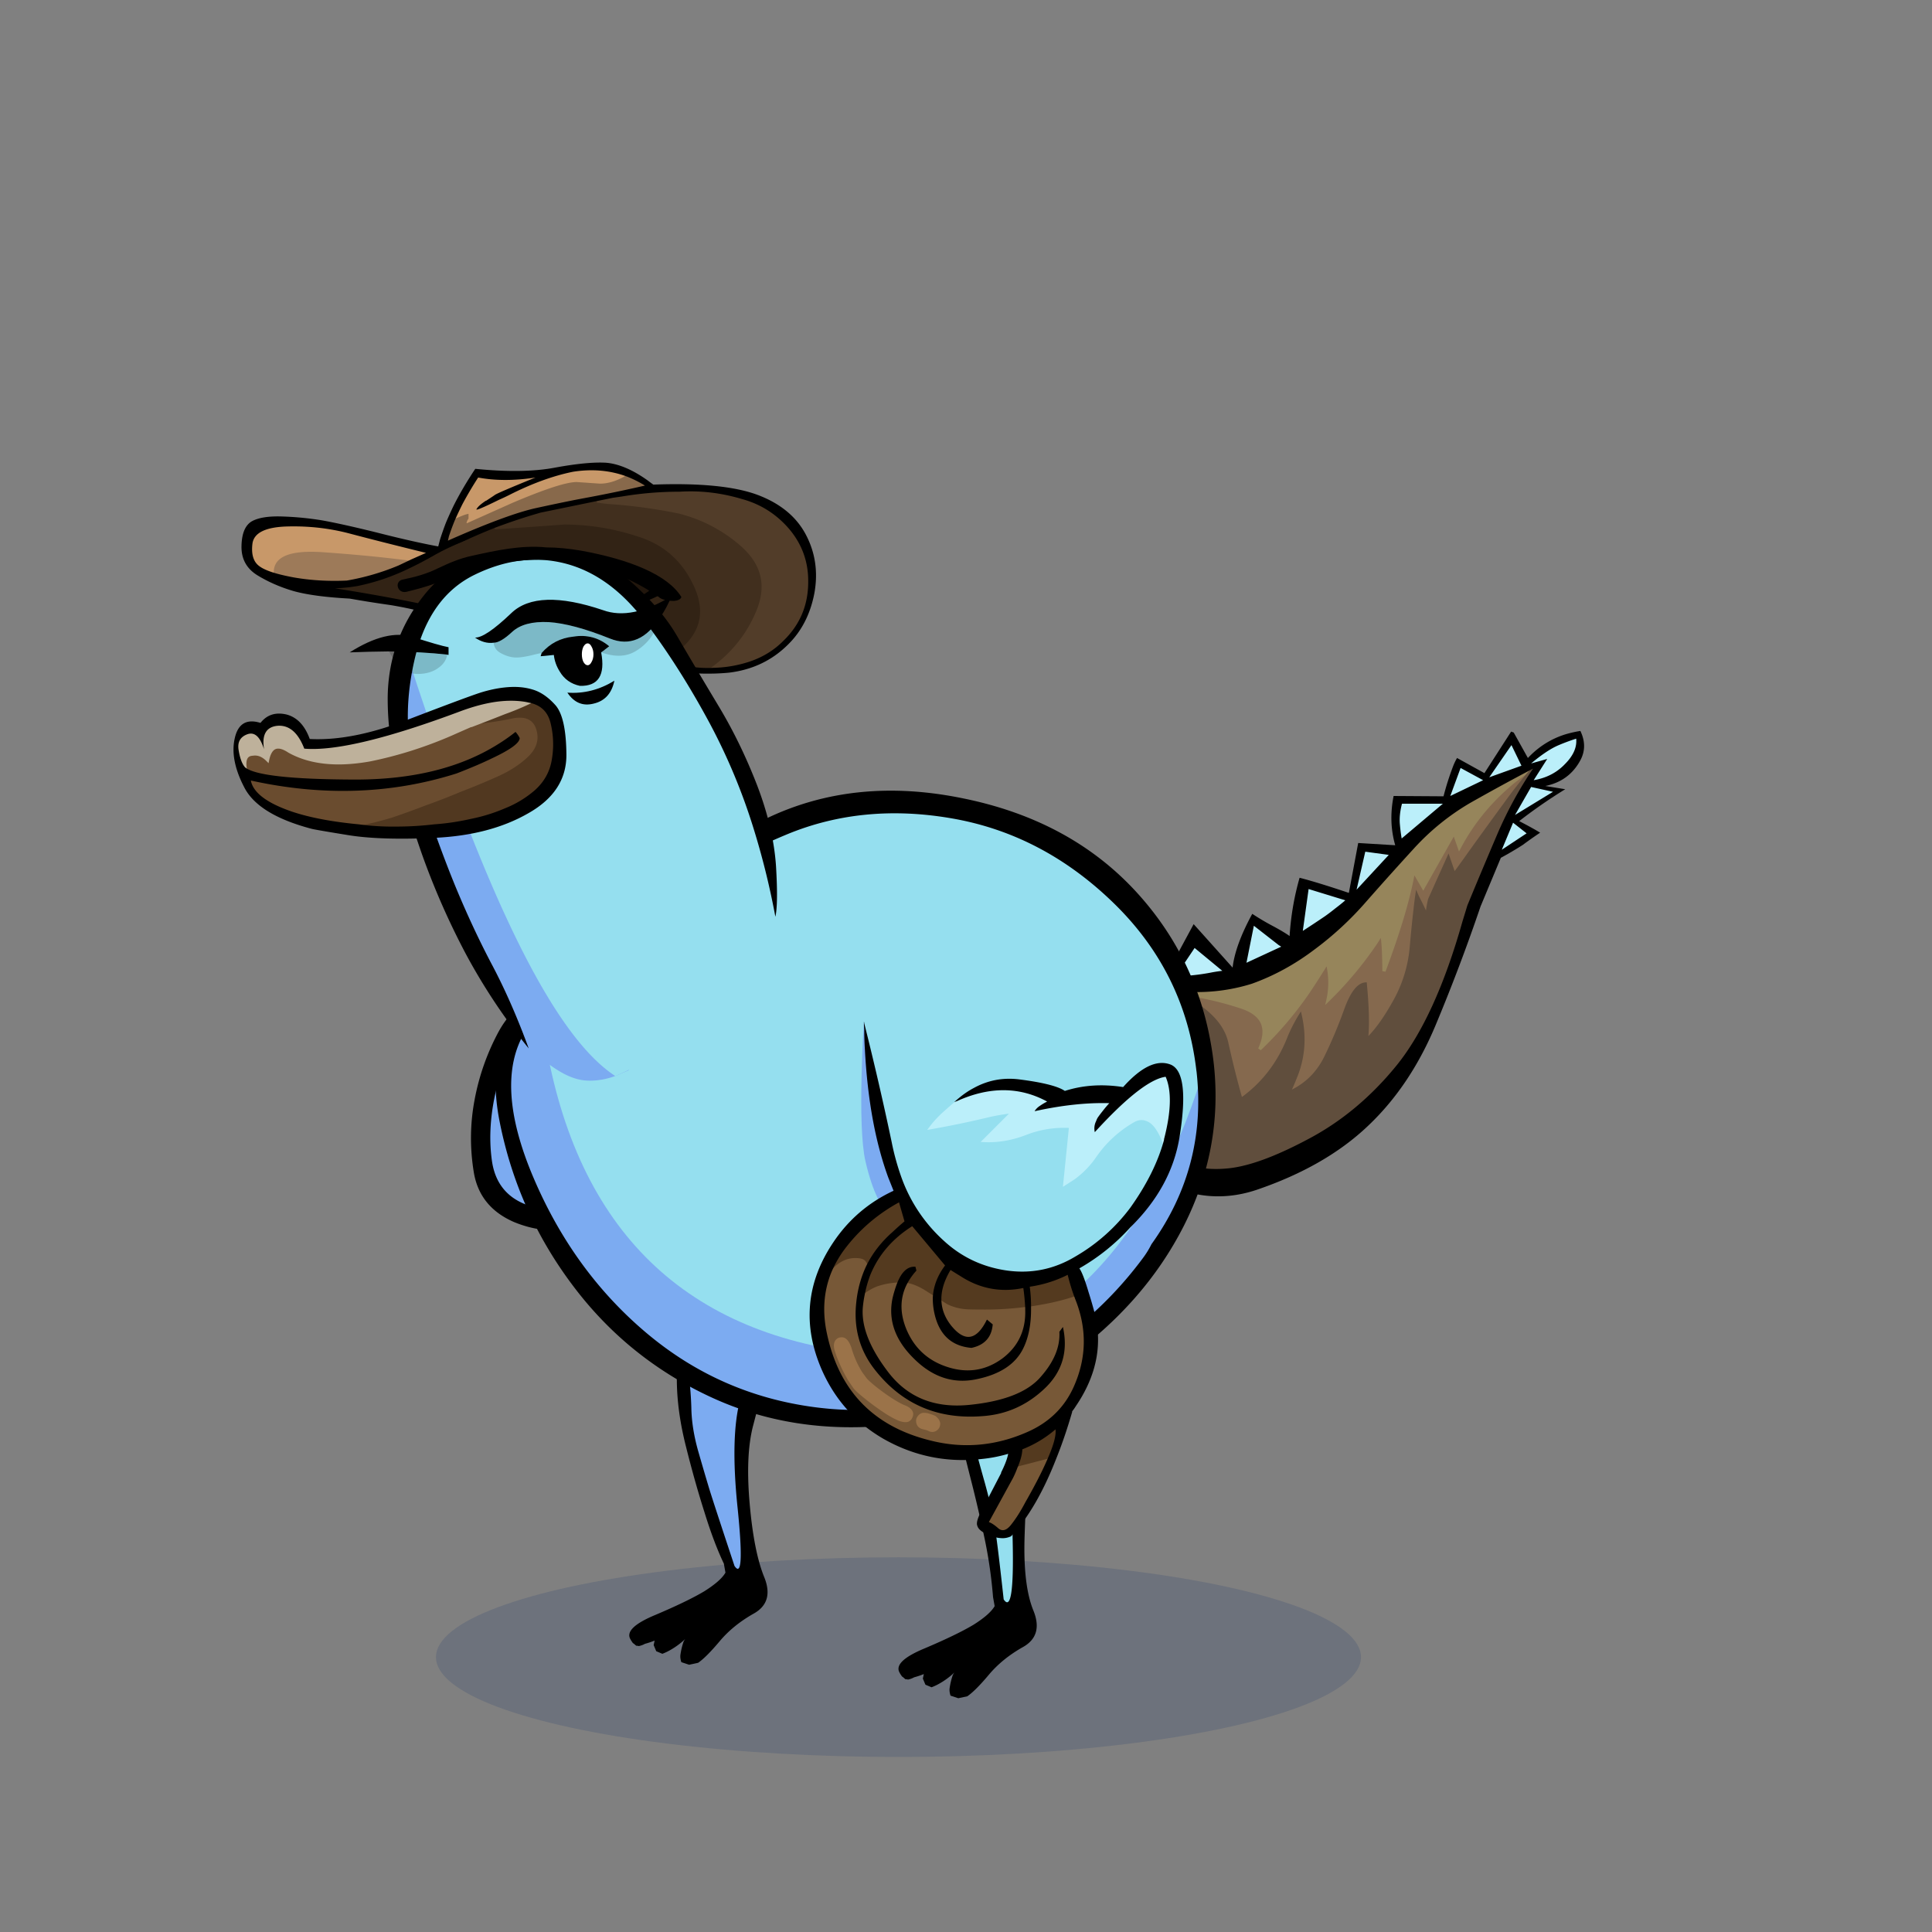 <?xml version="1.0" encoding="utf-8"?>
<svg xmlns="http://www.w3.org/2000/svg" x="0" y="0" version="1.1" viewBox="0 0 300 300" xml:space="preserve">
<rect x="0" y="0" width="300" height="300" fill="#808080" stroke="none"/>
<style type="text/css">
.color__skin{fill:#95DFEF;}
.color__skinDark{fill:#7cabf1;}
.color__skinLight{fill:#bbeffa;}
.color__beak{fill:#efee95;}
</style>
<ellipse cx="139.516" cy="257.319" rx="71.817" ry="15.5" opacity="0.15" fill="#002268"/>
<g id="Birb_Group">
<g id="Left_Wing">
<path d="m82.6 154.95-3.433 4.217-3.556 12.293-.333 11.207 3.661 5.056 8.839 1.778 7.722-2 3.45-2.6c6.768-21.177 1.318-31.16-16.35-29.951z" class="color__skinDark"/>
<path d="M82.4 154.85c-2.067 1.3-3.717 3.067-4.95 5.3a36.224 36.224 0 0 0-3.75 10.6c-.7 3.667-.75 7.383-.15 11.15.567 3.667 2.65 6.283 6.25 7.85 3.533 1.467 7.133 1.7 10.8.7 3.469-.898 6.252-2.748 8.35-5.55a17.42 17.42 0 0 1-1.65.9c-3.91 2.078-8.21 2.728-12.9 1.95-4.697-.737-7.364-3.204-8-7.4-.467-3.196-.317-6.613.45-10.25.801-3.645 2.367-7.962 4.7-12.95.418-.852.768-1.585 1.05-2.2l-.2-.1z"/>
</g>
<g id="Leg2">
<path d="M114.554 244.102c-.421 0-.714-.36-.922-.675-2.035-6.085-3.413-10.282-3.91-11.877a409.602 409.602 0 0 1-1.752-5.959c-.71-2.466-1.086-4.831-1.12-7.032-.065-2.129-.249-4.107-.543-5.876a47.647 47.647 0 0 0-1.334-5.383.498.498 0 0 1 .105-.48c4.169-4.68 9.383-7.227 15.494-7.567h.001c.248 0 .444.147.507.358a.5.5 0 0 1-.233.576 1.752 1.752 0 0 0-.782.901c-.688 1.802-1.354 4.001-1.979 6.532a863.927 863.927 0 0 1-2.603 9.613c-1.079 3.788-1.225 9.512-.436 17.015.773 7.623.474 9.125.034 9.612a.706.706 0 0 1-.527.242z" class="color__skinDark"/>
<path d="M106.8 212.6a47.974 47.974 0 0 0-1.35-5.45H105l-.15.1c0 .1.033.517.1 1.25s.117 2.717.15 5.95c.033 3.233.517 6.667 1.45 10.3.9 3.6 1.85 6.967 2.85 10.1.967 3.133 1.967 5.783 3 7.95l.25 1.4c-.5.867-1.6 1.833-3.3 2.9-1.733 1.033-4.25 2.25-7.55 3.65-3.3 1.367-4.6 2.633-3.9 3.8.067.133.15.267.25.4a.66.66 0 0 0 .3.3c.1.1.217.2.35.3.133 0 .267.017.4.05.333-.067.65-.183.95-.35.5-.133 1-.3 1.5-.5l-.15.7.4.95.95.4c.267-.1.533-.217.8-.35a11.692 11.692 0 0 0 2.75-1.95c-.1.133-.183.267-.25.4-.233.667-.4 1.367-.5 2.1-.033.333.017.7.15 1.1l1.2.4 1.4-.3c.833-.567 1.95-1.683 3.35-3.35 1.4-1.667 3.167-3.1 5.3-4.3s2.667-3.1 1.6-5.7c-1.067-2.633-1.817-6.45-2.25-11.45s-.25-9.017.55-12.05c.8-3.067 1.583-6.017 2.35-8.85.733-2.867 1.7-5.917 2.9-9.15.6-1.633.217-2.917-1.15-3.85-.167.067-.317.15-.45.25-.467.267-.8.65-1 1.15-.7 1.833-1.367 4.033-2 6.6a872.81 872.81 0 0 1-2.6 9.6c-1.1 3.867-1.25 9.6-.45 17.2.767 7.567.6 10.517-.5 8.85-2.1-6.333-3.383-10.25-3.85-11.75-.467-1.533-1.05-3.517-1.75-5.95s-1.067-4.733-1.1-6.9c-.067-2.166-.25-4.15-.55-5.95z"/>
</g>
<g id="Body_Group">
<g id="Tail">
<g id="Tail_Inner">
<path d="M192.46 170.818a155.181 155.181 0 0 1-2.204-8.764c-.635-2.997-3.38-5.613-8.159-7.777l.133-.476c3.665.434 7.215 1.211 10.549 2.311 1.78.57 2.942 1.447 3.452 2.604.396.899.401 1.974.017 3.204a56.038 56.038 0 0 0 6.747-8.111c.996-1.495 1.97-3.023 2.892-4.54l.312-.511.145.581c.439 1.755.524 3.507.255 5.216a56.718 56.718 0 0 0 6.696-8.096c.37-.537.701-1.083.985-1.625l.25-.475.203.497c.218.533.351 2.043.4 4.599 2.119-5.791 3.505-10.595 4.121-14.295l.115-.688 1.63 2.824 4.856-8.601.795 2.287a33.208 33.208 0 0 1 7.186-8.919c1.171-1.071 2.549-2.058 4.092-2.93l.313.381a77.82 77.82 0 0 0-4.236 5.383 901.037 901.037 0 0 0-5.55 7.65c-.8 1.133-1.617 2.268-2.452 3.402l-.282.383-.849-2.454-2.643 5.875c-.225.949-.357 1.856-.378 2.654l-.48.09c-.34-.809-.75-1.684-1.223-2.605a202.022 202.022 0 0 0-.747 7.23 21.123 21.123 0 0 1-2.682 8.601c-1.499 2.687-2.979 4.71-4.398 6.012l-.518.475.102-.695c.262-1.797.22-4.628-.127-8.417-.881.262-1.734 1.501-2.542 3.69a71.722 71.722 0 0 1-3.16 7.522c-1.288 2.61-3.265 4.501-5.876 5.62l-.611.263.287-.601c.361-.753.695-1.521.993-2.282 1.196-2.822 1.504-5.822.918-8.932a23.461 23.461 0 0 0-1.454 2.966c-1.576 3.992-4.096 7.227-7.487 9.61l-.288.203-.098-.339z" fill="#85694E"/>
<path d="M195.372 162.796c.715-1.556.85-2.86.401-3.878-.45-1.021-1.51-1.805-3.149-2.33-3.305-1.09-6.821-1.86-10.453-2.29l.017-.498c.637-.033 1.291-.05 1.963-.05.583.032 1.147.049 1.71.049 2.889 0 5.736-.434 8.466-1.287 3.383-1.216 6.624-2.987 9.622-5.261a50.32 50.32 0 0 0 8.014-7.415 559.123 559.123 0 0 1 7.453-8.305 37.687 37.687 0 0 1 8.708-7.046 350.942 350.942 0 0 1 9.811-5.356l.239.439c-1.51.854-2.856 1.818-4.004 2.867-3.033 2.67-5.504 5.792-7.349 9.282l-.269.508-.807-2.32-4.743 8.399-1.375-2.384c-.723 3.907-2.231 8.938-4.492 14.967l-.484-.086c-.024-2.911-.129-4.409-.244-5.165-.215.37-.449.74-.7 1.104a57.264 57.264 0 0 1-7.331 8.737l-.603.588.184-.821c.38-1.693.392-3.436.036-5.189a131.31 131.31 0 0 1-2.584 4.033 56.361 56.361 0 0 1-7.636 8.992l-.401-.284z" fill="#96855B"/>
<path d="M188.827 181.77c-2.597 0-4.952-.59-7-1.752-2.465-1.407-3.869-4.621-4.177-9.552-.401-5.96 1.059-11.529 4.341-16.553l.117-.18.195.089c4.932 2.233 7.771 4.967 8.44 8.126.656 2.948 1.362 5.77 2.1 8.392 3.165-2.306 5.527-5.394 7.023-9.182a24.144 24.144 0 0 1 1.82-3.59l.322-.521.135.598c.774 3.436.501 6.751-.814 9.853a34.461 34.461 0 0 1-.715 1.688c2.196-1.094 3.88-2.806 5.01-5.096a71.377 71.377 0 0 0 3.14-7.473c.97-2.629 2.02-3.958 3.213-4.066l.248-.022.023.248c.329 3.501.407 6.221.232 8.103 1.228-1.264 2.503-3.077 3.8-5.401a20.621 20.621 0 0 0 2.62-8.399c.248-2.847.518-5.424.801-7.659l.187-1.269.463 1.05.07.134c.371.71.707 1.396 1.004 2.047.068-.561.179-1.16.331-1.791l3.174-7.068.949 2.744a217.349 217.349 0 0 0 2.166-3.012 920.532 920.532 0 0 1 5.553-7.654 78.89 78.89 0 0 1 4.262-5.416l.396.303a61.561 61.561 0 0 0-5.576 10.258 967.401 967.401 0 0 0-4.6 10.947c-.236.789-.486 1.606-.743 2.429-2.811 9.963-6.275 17.529-10.294 22.483-4.022 4.947-8.708 8.838-13.928 11.564-5.193 2.757-9.465 4.28-12.696 4.527a17.6 17.6 0 0 1-1.592.073z" fill="#604E3D"/>
<path d="m185.446 146.832 4.965 4.098-.582.068c-.561.066-1.105.149-1.633.248a33.144 33.144 0 0 1-5.641.604l-.481.011 3.372-5.029zm9.088-3.528 4.169 3.249.771.48-6.267 2.901 1.327-6.63zm8.459-5.579 6.412 1.969-.341.295c-.503.436-1.029.86-1.565 1.261-.525.428-1.085.852-1.654 1.254a198.26 198.26 0 0 1-3.409 2.256l-.458.296 1.015-7.331zm8.815-5.754 4.353.596-5.962 6.439 1.609-7.035zm23.038-4.621 2.631 2.067-4.823 3.195 2.192-5.262zm-17.442 2.894a26.417 26.417 0 0 1-.304-2.524c-.04-.937.081-1.938.358-2.983l.049-.186h7.226l-7.254 6.122-.075-.429zm17.629-3.819 2.592-4.509 4.187.923-6.432 3.923-.347-.337zm-8.368-7.532 4.022 2.183 4.051-5.871 1.857 3.836-5.806 2.09.059.032-6.096 2.929 1.913-5.199zm13.023-.626-1.871.523-.229-.432c1.68-1.41 3.147-2.382 4.365-2.889a32.31 32.31 0 0 1 2.72-1.007l.294-.095.031.308c.14 1.408-.474 2.804-1.822 4.151-1.293 1.361-2.972 2.227-4.984 2.57l-.556.094 2.052-3.223z" class="color__skinLight"/>
<path d="m230.5 120.05-4.25-2.35a8.7 8.7 0 0 0-.6 1.25c-.6 1.567-1.1 3.133-1.5 4.7l-7.75-.05c-.533 2.667-.45 5.217.25 7.65l-5.75-.35-1.45 7.75c-3.215-1.083-5.765-1.867-7.65-2.35a42.378 42.378 0 0 0-1.55 9.05c-.502-.367-1.302-.85-2.4-1.45a39.135 39.135 0 0 1-3.4-2c-1.77 3.256-2.787 6.04-3.05 8.35l-6.05-6.75-4.4 8.15c-3.767 3.5-6.067 7.8-6.9 12.9-.8 4.9-.017 9.567 2.35 14 1.667 3.167 4.1 5.283 7.3 6.35 3.767 1.2 7.583 1.15 11.45-.15 7.135-2.434 12.901-5.751 17.3-9.95 4.4-4.165 7.916-9.432 10.55-15.8a287.676 287.676 0 0 0 6.9-18.25l3.15-7.55a51.113 51.113 0 0 0 3.4-2 65.848 65.848 0 0 1 2.7-1.9c-.632-.401-1.715-1.001-3.25-1.8a79.184 79.184 0 0 1 7.15-4.95l-3.1-.5c2.467-.5 4.283-1.833 5.45-4 .767-1.433.767-2.95 0-4.55-.833.133-1.633.317-2.4.55-2.2.7-4.117 1.917-5.75 3.65l-2.2-3.95-.4-.15-4.15 6.45m-3.7-.8 3.5 1.9-5.1 2.45 1.6-4.35m11.35 1.9 2.1-3.3-2.5.7c1.667-1.4 3.1-2.35 4.3-2.85.867-.367 1.767-.7 2.7-1 .133 1.335-.451 2.652-1.75 3.95-1.266 1.332-2.883 2.165-4.85 2.5m-3.45-5.45 1.55 3.2-5 1.8 3.45-5m3.05 6.5 3.4.75-5.9 3.6 2.5-4.35m-20.4 5.5c-.039-.905.078-1.872.35-2.9h6.35l-6.4 5.4a26.094 26.094 0 0 1-.3-2.5m-14.15 10.35 5.7 1.75c-.5.433-1.017.85-1.55 1.25-.533.433-1.083.85-1.65 1.25a195.421 195.421 0 0 1-3.4 2.25l.9-6.5m7.45.1 1.35-5.9 3.65.5-5 5.4m26.4-8.75-3.85 2.55 1.75-4.2 2.1 1.65m-42.35 14.35 3.85 3 .4.25-5.4 2.5 1.15-5.75m-4.9 7c-.567.067-1.117.15-1.65.25a32.844 32.844 0 0 1-5.6.6l2.95-4.4 4.3 3.55m14.3-3.3a50.198 50.198 0 0 0 8.05-7.45 557.178 557.178 0 0 1 7.45-8.3 37.249 37.249 0 0 1 8.65-7c3.233-1.833 6.5-3.617 9.8-5.35a61.634 61.634 0 0 0-5.6 10.3 967.455 967.455 0 0 0-4.6 10.95c-.244.811-.494 1.628-.75 2.45-2.818 9.983-6.235 17.45-10.25 22.4-4.02 4.943-8.636 8.776-13.85 11.5-5.187 2.754-9.387 4.254-12.6 4.5-3.208.276-6.025-.274-8.45-1.65-2.397-1.37-3.747-4.486-4.05-9.35-.4-5.933 1.033-11.4 4.3-16.4.633-.033 1.283-.05 1.95-.05 3.533.2 6.95-.217 10.25-1.25 3.433-1.233 6.667-3 9.7-5.3z"/>
</g>
</g>
<g id="Body">
<path d="M133.105 219.945c-2.236 0-4.519-.152-6.787-.453-9.945-1.319-18.882-5.264-26.563-11.726-7.652-6.438-13.649-14.672-17.826-24.474-4.247-9.966-4.68-17.891-1.288-23.556.939-1.577 2.096-3.201 3.438-4.823l1.508-1.825.256 2.354c3.303 30.361 18.264 47.932 44.467 52.222 3.14.519 6.203.781 9.104.781h.004c21.288-.002 36.572-14.248 45.427-42.345l1.948.19c1.112 10.018-1.288 19.246-7.136 27.429-.417.824-.909 1.61-1.462 2.337-5.898 7.92-13.592 14.212-22.86 18.694-7.181 3.448-14.659 5.195-22.23 5.195.001 0 .001 0 0 0z" class="color__skinDark"/>
<path d="M139.419 210.445c-3.012 0-6.186-.271-9.432-.808-27.198-4.453-42.719-22.614-46.131-53.979l-.046-.422.271-.326c3.374-4.056 8.093-8.318 14.027-12.667 7.625-5.652 15.569-10.217 23.606-13.566 5.396-2.249 11.183-3.389 17.2-3.389 3.061 0 6.245.295 9.463.877 9.491 1.729 18.044 6.278 25.422 13.52 7.366 7.23 11.721 16.06 12.943 26.245.013.108.082.543.082.543l-.071.228c-9.147 29.025-25.074 43.744-47.334 43.744-.001 0 .001 0 0 0z" class="color__skin"/>
<path d="M188.05 162.2c-1.567-9.1-5.467-17.033-11.7-23.8-6.833-7.4-15.8-12.217-26.9-14.45-11.1-2.267-21.183-1.25-30.25 3.05-2.7 2.033-6.117 4.333-10.25 6.9a271.82 271.82 0 0 0-21.85 14.95c-8.4 6.267-11.583 14.65-9.55 25.15 1.867 9.567 5.75 18.217 11.65 25.95 5.633 7.4 12.7 13.067 21.2 17s17.817 5.383 27.95 4.35c10.1-1.033 19.2-4.45 27.3-10.25 8.067-5.8 14.133-12.717 18.2-20.75 4.005-7.95 5.555-16.25 4.65-24.9a49.781 49.781 0 0 0-.45-3.2m-2.3 3.85c.015.126.032.243.05.35 1.093 9.836-1.24 18.77-7 26.8-.4.8-.867 1.55-1.4 2.25-5.833 7.833-13.333 13.967-22.5 18.4-9.167 4.4-18.65 5.95-28.45 4.65-9.8-1.3-18.483-5.133-26.05-11.5s-13.417-14.4-17.55-24.1c-4.133-9.7-4.583-17.25-1.35-22.65.918-1.542 2.034-3.109 3.35-4.7 3.337-4.012 7.954-8.179 13.85-12.5 7.6-5.633 15.4-10.117 23.4-13.45 8-3.333 16.7-4.15 26.1-2.45 9.333 1.7 17.633 6.117 24.9 13.25 7.233 7.1 11.45 15.65 12.65 25.65z"/>
</g>
<g id="Head_Group">
<g id="Head_Group_Inner">
<g class="Crown">
<polygon points="74.111,73.278 70.609,79.333 68.85,85.033 67.222,85.339 50.333,81.485 40.778,80.951 38.894,82.5 38.611,87.111 41.722,90.009 51.111,92.035 70.129,95.271 92.65,101 105.944,103.723 111.222,103.973 116.111,103.5 119.833,101.667 122.889,98.833 125.501,94.89 126.167,89.193 124.833,83.551 121,79.278 113.222,76.299 105.056,75.722 100.802,75.505 96.889,73.056 91.389,72.556 83.944,73.444 80,73.944 76.056,73.833" fill="#322315"/>
<path d="M51.936 90.444c-2.214 0-4.377-.185-6.43-.548-1.328-.249-2.448-.521-3.333-.808l-.176-.057.003-.185c.041-2.431 2.17-3.664 6.329-3.664.573 0 1.186.023 1.839.069 5.215.366 9.847.821 13.766 1.352l.832.112-2.758 1.311a37.449 37.449 0 0 1-8.115 2.371c-.68.033-1.322.047-1.957.047z" fill="#9D7A59"/>
<path d="M42.171 89.087c-.918-.304-1.616-.637-2.074-.989-.973-.715-1.359-1.971-1.146-3.729.261-1.811 2.159-2.774 5.641-2.87.338-.009.675-.014 1.012-.014 3.007 0 5.954.377 8.759 1.122a694.74 694.74 0 0 0 11.846 2.999l.708.174-2.98 1.326-.07-.01c-3.909-.529-8.529-.983-13.734-1.348a25.849 25.849 0 0 0-1.804-.068c-3.886 0-5.792 1.038-5.829 3.173l-.006.34-.323-.106zm29.779-7.42v-.517c.059-.288.139-.51.239-.686-.294.109-.708.281-1.239.515l-.821.321.242-.551c.362-.825.768-1.687 1.205-2.562a57.096 57.096 0 0 1 2.464-4.174l.091-.141.165.031a22.66 22.66 0 0 0 4.184.373c1.463 0 3.022-.126 4.632-.375l.132.479c-4.773 1.934-6.033 2.521-6.25 2.673-.128.097-.583.399-1.357.905l-.063.042H75.5a7.07 7.07 0 0 0-.855.663c.476-.199 1.304-.577 2.744-1.287.465-.202.961-.433 1.5-.7 3.535-1.801 6.921-3.036 10.062-3.671a18.806 18.806 0 0 1 2.892-.231c1.946 0 3.829.333 5.595.992l.408.152-.337.276a2.979 2.979 0 0 1-.382.271c-1.371.755-2.707 1.135-3.977 1.135l-3.617-.25c-1.476 0-4.757 1.07-9.735 3.18l-7.212 3.228-.636-.091z" fill="#C89869"/>
<path d="M87.763 95.141c-6.354 0-12.064-2.035-16.971-6.047l-.183-.149.138-.191c1.289-1.781 5.207-2.959 11.979-3.603a26.598 26.598 0 0 1 2.48-.118c5.785 0 11.334 1.991 16.494 5.918l.248.188-.238.201c-1.759 1.489-3.867 2.466-6.267 2.905-2.647.594-5.234.896-7.68.896.001 0 .001 0 0 0z" fill="#21160C"/>
<path d="M109.906 103.973a18.34 18.34 0 0 1-2.845-.226c-1.18-.205-2.348-.422-3.509-.652l-.521-.103.411-.335a108.53 108.53 0 0 0 2.194-1.846c3.3-2.81 3.934-6.129 1.939-10.15-1.761-3.654-4.604-6.116-8.45-7.322A36.38 36.38 0 0 0 87.6 81.45c-3.583.266-7.167.516-10.734.75l-.104-.483a91.232 91.232 0 0 1 7.12-2.356l8.769-1.805.882.097.799.1c3.679.231 7.442.738 11.169 1.503 3.732.941 7.064 2.692 9.915 5.208 3.409 3.034 4.204 6.697 2.363 10.888-1.477 3.424-3.775 6.301-6.831 8.551l-.061.044-.075.004c-.3.014-.602.022-.906.022.001 0 .001 0 0 0z" fill="#412F1E"/>
<path d="M110.651 103.499c2.983-2.196 5.227-5.005 6.669-8.348 1.769-4.028 1.037-7.401-2.236-10.314a23.023 23.023 0 0 0-9.695-5.094 80.847 80.847 0 0 0-11.105-1.493l-1.615-.202-.019-.493 2.45-.5 1.415-.202a54.529 54.529 0 0 1 9.035-.752 26.803 26.803 0 0 1 1.664-.051c2.69 0 5.418.408 8.108 1.211 2.93.808 5.428 2.399 7.418 4.727 1.998 2.371 3.01 5.133 3.01 8.213.034 3.718-1.27 6.891-3.875 9.429-1.45 1.483-3.232 2.598-5.293 3.307a19.56 19.56 0 0 1-5.776 1.014l-.789.017.634-.469z" fill="#523D29"/>
<path d="M69.309 83.885c.056-.21.105-.422.146-.633.268-.826.572-1.655.914-2.496l.041-.101.344-.136c.85-.375 1.403-.591 1.686-.662l.311-.077v.758l-.055.068c-.109.136-.193.337-.251.598v.028l.069.01 7.084-3.17c5.116-2.168 8.37-3.222 9.952-3.222l3.617.25c1.168 0 2.422-.36 3.712-1.07.09-.053.196-.129.313-.225l.114-.092.136.054c.977.385 1.933.863 2.839 1.419l.521.319-.595.137a220.898 220.898 0 0 1-8.36 1.752l-2.649.5c-1.946.391-3.928.808-5.943 1.249-2.405.529-5.974 1.786-10.607 3.736-.95.403-1.949.836-2.996 1.298l-.478.211.135-.503z" fill="#88694B"/>
<path d="M94.05 71.85c-1.895-.102-4.495.148-7.8.75-3.274.635-7.424.702-12.45.2-1.321 1.985-2.438 3.884-3.35 5.7a55.47 55.47 0 0 0-1.2 2.65 47.867 47.867 0 0 0-.9 2.55c-.104.387-.204.77-.3 1.15-2.69-.5-5.857-1.217-9.5-2.15-3.64-.899-6.49-1.533-8.55-1.9a47.023 47.023 0 0 0-6.2-.6c-2.11-.07-3.677.18-4.7.75-1.03.61-1.563 1.893-1.6 3.85-.041 1.989.792 3.506 2.5 4.55 1.703 1.036 3.587 1.853 5.65 2.45 2.067.567 4.95.95 8.65 1.15 2.067.367 4.167.7 6.3 1 2.233.367 4.417.85 6.55 1.45 2.967.633 5.917 1.3 8.85 2 3.3.667 6.6 1.433 9.9 2.3 3.1.833 6.15 1.683 9.15 2.55a69.186 69.186 0 0 0 7.15 1.55c.578.115 1.162.215 1.75.3 2.053.353 4.086.52 6.1.5a32.135 32.135 0 0 0 3.15-.15c3.6-.433 6.633-1.867 9.1-4.3 2.133-2.067 3.517-4.733 4.15-8 .6-3.267.167-6.3-1.3-9.1s-3.967-4.867-7.5-6.2c-3.567-1.333-8.967-1.867-16.2-1.6-.333-.233-.65-.467-.95-.7-.653-.46-1.287-.86-1.9-1.2-1.63-.898-3.147-1.398-4.55-1.5M89 73.25c2.98-.464 5.763-.214 8.35.75a17.85 17.85 0 0 1 2.8 1.4 220.688 220.688 0 0 1-8.35 1.75c-.874.164-1.758.33-2.65.5-1.95.392-3.934.809-5.95 1.25-2.432.535-5.982 1.785-10.65 3.75-.951.404-1.951.837-3 1.3.058-.216.108-.433.15-.65.258-.79.558-1.607.9-2.45a56.9 56.9 0 0 1 1.2-2.55 56.466 56.466 0 0 1 2.45-4.15c2.673.503 5.64.503 8.9 0-3.867 1.567-5.967 2.467-6.3 2.7-.133.1-.583.4-1.35.9h-.05c-.769.504-1.252.937-1.45 1.3-.198.283.969-.201 3.5-1.45a32.58 32.58 0 0 0 1.5-.7c3.533-1.8 6.867-3.017 10-3.65m3.7 4.55 2.45-.5 1.4-.2c2.967-.5 5.967-.75 9-.75 3.233-.2 6.467.183 9.7 1.15 2.9.8 5.333 2.35 7.3 4.65 1.967 2.333 2.95 5.017 2.95 8.05.033 3.667-1.233 6.75-3.8 9.25-1.433 1.467-3.167 2.55-5.2 3.25a19.21 19.21 0 0 1-5.7 1 17.707 17.707 0 0 1-3.7-.2c-1.174-.204-2.341-.42-3.5-.65-2.06-.385-4.093-.802-6.1-1.25-3.1-.733-6.25-1.5-9.45-2.3-1.233-.267-2.55-.567-3.95-.9-1.4-.367-4.983-1.3-10.75-2.8-5.8-1.5-12.917-2.917-21.35-4.25a24.85 24.85 0 0 0 3.5-.35 33.42 33.42 0 0 0 7.95-2.7 47.377 47.377 0 0 0 2.75-1.4c.132-.059.265-.126.4-.2 2.1-1.067 4.217-2.1 6.35-3.1a114.806 114.806 0 0 1 3.9-1.65 90.861 90.861 0 0 1 7.1-2.35l8.75-1.8M40.25 87.9c-.903-.664-1.253-1.831-1.05-3.5.242-1.675 2.042-2.558 5.4-2.65s6.592.275 9.7 1.1c3.136.831 7.086 1.831 11.85 3-.782.349-1.532.683-2.25 1-.699.333-1.366.65-2 .95a36.995 36.995 0 0 1-8.05 2.35c-2.9.133-5.667-.033-8.3-.5-1.321-.248-2.421-.514-3.3-.8-.896-.297-1.563-.614-2-.95m46 7.5c6.733.567 12.917-.867 18.55-4.3-1.994-3.478-6.61-5.911-13.85-7.3-7.202-1.396-14.569.137-22.1 4.6 4.7 4.367 10.5 6.7 17.4 7m-3.5-10c6.668-.63 12.935 1.286 18.8 5.75-1.733 1.467-3.783 2.417-6.15 2.85-9.533 2.133-17.683.433-24.45-5.1 1.232-1.703 5.165-2.87 11.8-3.5z"/>
</g>
<g id="Head">
<path d="M91.577 167.806c-3.228 0-5.784-2.026-9.261-4.832l-.216-.174-.095-.261c-1.71-4.67-4.42-8.33-6.39-12.073-2.039-3.844-4.004-8.045-5.839-12.483-1.834-4.469-3.761-9.792-5.727-15.822-2.014-6.178-2.258-12.782-.726-19.628l.124-.552 1.792-.597.312.957c11.58 35.531 21.899 56.657 30.672 62.791l1.471 1.028-1.648.71a11.267 11.267 0 0 1-4.469.936z" class="color__skinDark"/>
<path d="M95.077 166.77c-9.184-6.421-19.365-26.985-31.115-62.853l-1.014.338.375-1.718c.05-.227.102-.452.156-.674 1.591-6.617 4.918-11.182 9.889-13.564 3.281-1.584 6.569-2.388 9.769-2.388 1.698 0 3.405.227 5.072.674 4.767 1.288 9.053 4.421 12.74 9.314 3.58 4.717 7.006 10.111 10.183 16.028a94.396 94.396 0 0 1 6.824 16.377c1.438 4.649 1.547 9.158 2.383 13.709l.062.337-.158.304c-5.774 11.138-13.219 19.388-24.19 24.211l-.515.227-.461-.322z" class="color__skin"/>
<path d="M65.75 92.55c-3.667 4.633-5.517 9.933-5.55 15.9 0 3.933.5 7.817 1.5 11.65a155.58 155.58 0 0 0 3.95 12.9 116.797 116.797 0 0 0 6.75 15.25c2.767 5.133 6 9.983 9.7 14.55-1.733-4.733-3.6-9-5.6-12.8-2.033-3.833-3.967-7.967-5.8-12.4-1.833-4.467-3.733-9.717-5.7-15.75-1.967-6.033-2.2-12.4-.7-19.1.048-.219.098-.436.15-.65 1.526-6.343 4.642-10.643 9.35-12.9 4.833-2.333 9.55-2.883 14.15-1.65 4.567 1.233 8.633 4.217 12.2 8.95 3.567 4.7 6.933 10 10.1 15.9a92.842 92.842 0 0 1 6.75 16.2 119.834 119.834 0 0 1 3.4 13.75c.3-1.3.333-3.917.1-7.85-.267-3.967-1.25-8.167-2.95-12.6-1.733-4.467-3.75-8.6-6.05-12.4a1072.86 1072.86 0 0 1-6.4-10.8c-1.967-3.367-4.967-6.683-9-9.95-4.033-3.3-9.217-4.617-15.55-3.95-6.333.667-11.267 3.25-14.8 7.75z"/>
</g>
<g class="Crown">
<path d="M62.1 90.2s3.3-3.6 9.8-6.1c2.9-1.1 5.7-1.4 9.2-1.8 10-1 14.6 1.4 18.2 3.1 6.1 2.8 6.3 7 6.3 7l-6.7-2.7L87.6 86l-10 .5-9.5 2.7-5.1 2-.9-1z" fill="#322315"/>
<path d="M90.2 85.5c-1.8-.3-3.6-.5-5.4-.5-3.8-.4-7.9.5-11.5 1.3-1.9.4-3.5 1.1-5.2 1.9-1.8.9-3.6 1.4-5.6 1.8-1.3.3-.8 2.2.6 1.9 1.6-.4 3.2-.8 4.7-1.4.6-.1.9-.3.9-.3 0-.1.1-.1.2-.2 1.5-.7 2.9-1.3 4.6-1.7 1.6-.4 3.2-.8 4.8-1 1-.1 2-.2 3.1-.3 1.1-.1 2.2-.1 3.2-.1h.7c5.7.3 11.9 2.2 17 5.8 0 0 .4.5 1.9.6 1.5.1 1.6-.6 1.6-.6-2.1-3.4-7.9-5.8-15.6-7.2z"/>
</g>
<g class="Eye">
<path d="M93.95 100.85c.233-.167.45-.333.65-.5-1.6-1.333-3.45-1.833-5.55-1.5-2 .2-3.65 1.05-4.95 2.55l-.15.5 2.05-.2c.1.9.4 1.75.9 2.55.7 1.2 1.75 1.95 3.15 2.25 2.858.074 3.958-1.659 3.3-5.2.2-.133.4-.283.6-.45m10.35-8.3c-4.142 2.543-7.692 3.276-10.65 2.2-6.789-2.297-11.539-2.147-14.25.45-2.715 2.595-4.598 3.861-5.65 3.8.956.662 1.923.929 2.9.8.707.011 1.673-.555 2.9-1.7 1.235-1.122 3.119-1.622 5.65-1.5 2.521.165 5.688 1.016 9.5 2.55 3.061 1.241 5.695.108 7.9-3.4.607-.899 1.173-1.966 1.7-3.2m-12.1 16.7c1.722-.404 2.789-1.587 3.2-3.55-2.33 1.425-4.763 2.042-7.3 1.85 1.046 1.571 2.413 2.138 4.1 1.7m-22.55-7.55v-1.2c-1.013-.193-2.863-.726-5.55-1.6-2.687-.84-5.954-.04-9.8 2.4 2.171-.084 4.204-.134 6.1-.15 3.454.038 6.471.205 9.05.5.077.026.144.043.2.05z"/>
<path d="M76.65 99.8c.064.676.397 1.193 1 1.55.867.5 1.717.75 2.55.75.567 0 1.35-.117 2.35-.35a21.628 21.628 0 0 1 1.55-.35c1.3-1.5 2.95-2.35 4.95-2.55 2.1-.333 3.95.167 5.55 1.5-.2.167-.417.333-.65.5-.2.167-.4.317-.6.45 2.042.728 3.776.694 5.2-.1 1.974-1.12 3.324-2.936 4.05-5.45-2.205 3.508-4.839 4.641-7.9 3.4-3.812-1.535-6.979-2.385-9.5-2.55-2.531-.122-4.415.378-5.65 1.5-1.227 1.145-2.193 1.711-2.9 1.7m-11.8 4.85c1.333 0 2.433-.333 3.3-1 .726-.525 1.159-1.192 1.3-2-2.579-.295-5.596-.462-9.05-.5 1.266 2.333 2.75 3.5 4.45 3.5z" fill-opacity="0.169"/>
<path d="M91.85 102.8c.2-.333.3-.733.3-1.2 0-.467-.1-.867-.3-1.2-.167-.333-.367-.5-.6-.5s-.45.167-.65.5c-.167.333-.25.733-.25 1.2 0 .467.083.867.25 1.2.2.333.417.5.65.5.233 0 .433-.167.6-.5z" fill="#FFFFFF"/>
</g>
<g id="Beak">
<polygon points="38.667,113.375 37,114.25 36.542,116.542 38,121.375 40,124.417 46.667,127.5 58.625,129.458 72.958,128.917 81.708,124.917 86.667,120.292 86.625,112.917 85.208,109.75 81.625,107.708 74.667,108.208 64,112.042 57.708,114.125 49.708,115.667 47.708,115.625 45.625,112.083 42.333,111.708 40.167,113.208" fill="#513820"/>
<path d="M55.677 128.249c-4.133-.389-7.618-1.049-10.356-1.962-4.063-1.377-6.228-3.026-6.616-5.04l-.072-.373.371.082c4.835 1.064 9.632 1.604 14.259 1.604 6 0 11.909-.908 17.562-2.699 2.182-.845 4.026-1.632 5.466-2.336 3.461-1.624 4.107-2.482 4.157-2.872a4.02 4.02 0 0 0-.431-.658 28.058 28.058 0 0 1-2.534 1.767c-5.846 3.674-13.34 5.538-22.271 5.538h-.211c-9.952-.034-15.548-.674-17.108-1.957l-.077-.063-.012-.099c-.107-.856.005-1.464.342-1.859.253-.296.622-.455 1.098-.471.104-.02.241-.031.375-.031.618 0 1.218.239 1.79.711.333-1.185.937-1.785 1.801-1.785.529 0 1.128.228 1.831.696 2.069 1.164 4.607 1.758 7.528 1.758 1.468 0 3.063-.15 4.74-.446 4.29-.858 8.579-2.215 12.743-4.033.992-.446 1.994-.88 3.003-1.302l.046-.02h.099c.386-.033.793-.05 1.2-.05 1.596-.131 3.352-.399 5.198-.795a5.752 5.752 0 0 1 1.099-.117c1.369 0 2.242.637 2.594 1.894.46 1.517.018 2.931-1.319 4.199-1.282 1.217-2.905 2.259-4.822 3.098-1.86.83-3.731 1.605-5.561 2.305a103.01 103.01 0 0 1-5.405 2.102 140.687 140.687 0 0 1-5.253 1.902 56.06 56.06 0 0 1-5.181 1.308l-.036.007-.037-.003z" fill="#6A4C2F"/>
<path d="M37.862 119.314c-.503-.575-.849-1.499-1.059-2.825-.218-1.345.323-2.287 1.564-2.725.204-.068.401-.102.59-.102.672 0 1.246.417 1.714 1.245.049-.634.226-1.15.529-1.543.407-.526 1.038-.833 1.876-.913a4.28 4.28 0 0 1 .293-.011c1.739 0 3.103 1.202 4.055 3.573.353.025.724.038 1.113.038 4.863 0 12.643-1.997 23.124-5.935 1.821-.663 3.553-1.121 5.15-1.363a17.814 17.814 0 0 1 2.548-.193c.698 0 1.379.048 2.026.143.24.034.499.086.775.155l.678.17-.632.298a42.658 42.658 0 0 1-3.772 1.559c-1.76.698-3.478 1.365-5.146 1.999l-.043.016h-.095c-.909.401-1.907.833-2.897 1.278-4.199 1.833-8.523 3.201-12.854 4.067-1.712.302-3.336.455-4.833.455-3.007 0-5.628-.617-7.789-1.833-.626-.416-1.148-.622-1.57-.622-.257 0-1.04 0-1.413 1.805l-.094.454-.328-.328c-.569-.569-1.16-.857-1.756-.857a2.01 2.01 0 0 0-.326.027c-.367.015-.607.111-.767.299-.238.279-.314.774-.227 1.474l.101.81-.535-.615z" fill="#BEB19B"/>
<path d="M78.9 106.7c-1.417.103-2.901.403-4.45.9-1.521.505-5.188 1.872-11 4.1-5.803 2.264-10.92 3.281-15.35 3.05-.767-2.1-1.967-3.367-3.6-3.8-1.7-.4-3.05.033-4.05 1.3-2.167-.667-3.5.133-4 2.4-.5 2.2-.017 4.717 1.45 7.55 1.433 2.867 4.933 5.033 10.5 6.5.375.099 2.208.416 5.5.95 3.328.563 7.845.713 13.55.45 5.734-.259 10.584-1.526 14.55-3.8 3.998-2.246 5.981-5.296 5.95-9.15-.033-3.848-.6-6.398-1.7-7.65-1.096-1.226-2.246-2.026-3.45-2.4-1.177-.374-2.477-.507-3.9-.4m-7.15 3.65c1.814-.66 3.514-1.109 5.1-1.35 1.619-.236 3.119-.252 4.5-.05.233.033.483.083.75.15 1.833.333 2.967 1.4 3.4 3.2.467 1.933.517 3.883.15 5.85-.333 1.8-1.217 3.333-2.65 4.6a16.267 16.267 0 0 1-4.55 2.75 26.477 26.477 0 0 1-5.3 1.65c-1.9.433-3.8.717-5.7.85-1.967.233-3.917.35-5.85.35a38.938 38.938 0 0 1-5.9-.35c-4.133-.389-7.566-1.039-10.3-1.95-3.933-1.333-6.083-2.95-6.45-4.85 11.2 2.467 21.85 2.1 31.95-1.1 2.211-.855 4.045-1.639 5.5-2.35 2.871-1.347 4.304-2.397 4.3-3.15a4.256 4.256 0 0 0-.65-.95 27.709 27.709 0 0 1-2.7 1.9c-5.88 3.695-13.33 5.529-22.35 5.5-9.8-.033-15.45-.667-16.95-1.9-.467-.533-.8-1.433-1-2.7-.2-1.233.267-2.05 1.4-2.45 1.1-.367 1.95.417 2.55 2.35-.367-2.267.333-3.483 2.1-3.65 1.8-.133 3.183 1.05 4.15 3.55 4.8.4 12.967-1.567 24.5-5.9z"/>
</g>
</g>
</g>
</g>
<g id="Leg1">
<path d="M156.38 249.048c-.252 0-.486-.179-.739-.561a.255.255 0 0 1-.039-.11c-.728-6.651-1.248-10.799-1.547-12.329-.297-1.549-.749-3.443-1.346-5.633a335.815 335.815 0 0 1-1.801-6.602 62.294 62.294 0 0 0-1.941-5.923 67.207 67.207 0 0 1-1.956-5.467.254.254 0 0 1 .022-.198c4.764-8.361 8.537-12.427 11.535-12.427 1.877 0 3.396 1.621 4.518 4.818a.252.252 0 0 1-.113.301c-.713.402-1.299 1.168-1.74 2.274-.427 1.149-.911 3.006-1.438 5.51-.53 2.516-1.084 5.724-1.647 9.534-.596 3.803-.813 9.575-.647 17.158.167 7.653-.339 9.075-.733 9.479a.534.534 0 0 1-.388.176z" class="color__skin"/>
<path d="M161 207.1c-.433 1.167-.917 3.017-1.45 5.55-.533 2.533-1.083 5.717-1.65 9.55-.6 3.833-.817 9.567-.65 17.2s-.3 10.617-1.4 8.95c-.733-6.7-1.25-10.817-1.55-12.35-.3-1.567-.75-3.45-1.35-5.65a336.852 336.852 0 0 1-1.8-6.6 62.38 62.38 0 0 0-1.95-5.95 66.742 66.742 0 0 1-1.95-5.45h-.45l-.15.1c0 .1.017.2.05.3.3 1.7.933 4.467 1.9 8.3a827.94 827.94 0 0 0 2.4 9.65c.7 2.8 1.35 5.633 1.95 8.5a72.542 72.542 0 0 1 1.25 8.8l.25 1.4c-.5.867-1.6 1.833-3.3 2.9-1.733 1.033-4.25 2.25-7.55 3.65-3.3 1.367-4.6 2.633-3.9 3.8.067.133.15.267.25.4a.66.66 0 0 0 .3.3c.1.1.217.2.35.3.133 0 .267.017.4.05.333-.067.65-.183.95-.35.5-.133 1-.3 1.5-.5l-.15.7.4.95.95.4c.267-.1.533-.217.8-.35a11.692 11.692 0 0 0 2.75-1.95c-.1.133-.183.267-.25.4-.233.667-.4 1.367-.5 2.1-.033.333.017.7.15 1.1l1.2.4 1.4-.3c.833-.567 1.95-1.683 3.35-3.35s3.167-3.1 5.3-4.3 2.667-3.1 1.6-5.7c-1.067-2.633-1.517-6.483-1.35-11.55s.417-9.45.75-13.15c.2-2.267.567-4.533 1.1-6.8a89.071 89.071 0 0 1 3.05-10c.6-1.633.217-2.917-1.15-3.85-.767.434-1.384 1.234-1.85 2.4z"/>
</g>
<g id="Right_Wing">
<path d="M134.15 158.65s-1.075 16.033.239 21.683c1.253 5.389 2.667 7 2.667 7l2.544-3.044-3.957-16.733-1.493-8.906z" class="color__skinDark"/>
<path d="M158.725 197.705c-.87 0-1.766-.07-2.663-.208-3.666-.571-6.889-2.106-9.58-4.563a24.628 24.628 0 0 1-6.716-9.948 39.407 39.407 0 0 1-1.56-5.637c-1.26-6.002-2.412-11.939-3.971-18.139l-.085-.56.449.28c1.214.675 2.051 1.28 3.031 2.295.774.808 1.658 1.929 2.625 3.332.683 1.039 1.652 1.991 2.886 2.835 1.552 1.1 3.102 1.656 4.609 1.656 1.211 0 4.059-.628 5.101-.856l-1.534.979c-.681.355-1.357.801-2.01 1.323a21.57 21.57 0 0 0-.663.553l.073.139a49.935 49.935 0 0 0-2.686 2.587c-.306.306-.6.629-.877.965a147.638 147.638 0 0 0 8.439-1.781 33.247 33.247 0 0 1 3.731-.606l.703-.074-4.589 4.589.091.001c1.84 0 3.734-.37 5.632-1.1a16.605 16.605 0 0 1 6.108-1.143c.329 0 .661.009.995.026l.262.015-.875 8.645.965-.619a13.793 13.793 0 0 0 3.277-3.43 18.456 18.456 0 0 1 6.033-5.478c.439-.239.884-.358 1.324-.358s.885.119 1.319.355c1.223.629 2.039 1.691 2.423 3.156l.017.064-.018.064c-.933 3.448-2.712 7.024-5.288 10.63a28.673 28.673 0 0 1-8.578 7.62c-2.621 1.586-5.449 2.391-8.4 2.391z" class="color__skin"/>
<path d="M157.721 227.9c.491-1.135.753-2.097.779-2.859l.006-.163.152-.061a17.71 17.71 0 0 0 5.079-3.057l.352-.304.06.461c.131 1.018-.318 2.648-1.371 4.984l-.049.109-5.212 1.359.204-.469zm-4.771-24.05c-1.555 0-2.51-.017-2.921-.051a8.466 8.466 0 0 1-3.035-.772c-.058-.022-.225-.112-.93-.566l-.103-.065-.011-.122c-.144-1.611.338-3.36 1.434-5.2l.132-.222.218.14c.464.298.945.597 1.443.895 2.177 1.436 4.506 2.16 6.932 2.16.891 0 1.813-.098 2.739-.29l.261-.054.037.264c.153 1.072.255 2.157.303 3.225l.01.229-.228.03a49.063 49.063 0 0 1-6.281.399zm6.9-.754a22.708 22.708 0 0 0-.197-3.264l-.031-.245.244-.034a19.08 19.08 0 0 0 5.823-1.826l.361-.181v.404c.339 1.371.705 2.555 1.083 3.508l.097.244-.249.084a34.236 34.236 0 0 1-4.231 1.109c-.86.173-1.74.325-2.613.451l-.291.042.004-.292zm-15.127-1.481c-.308-.183-.66-.401-1.058-.654-1.042-.687-2.019-1.111-2.908-1.265l-.333-.058.153-.302a10.16 10.16 0 0 1 1.449-2.104l-.073-.29c-1.005.01-1.835.866-2.469 2.546l-.056.149-.16.012c-1.079.079-2.066.276-2.934.586a8.109 8.109 0 0 0-1.93 1.112l-.524.41.125-.654a19.08 19.08 0 0 1 .912-3.243c1.285-3.136 3.505-5.715 6.6-7.671l.185-.117 5.368 6.419-.119.159c-1.124 1.498-1.746 3.102-1.851 4.766l-.025.408-.352-.209zm-15.853-4.162a17.614 17.614 0 0 1 2.333-3.956 26.576 26.576 0 0 1 8.278-7.017l.273-.149.981 3.406-.124.104a42.787 42.787 0 0 0-1.84 1.64c-1.751 1.542-3.111 3.299-4.046 5.228l-.289.596-.177-.639c-.08-.285-.201-.493-.363-.619-.122-.087-.419-.197-1.097-.197-1.092 0-2.109.463-3.023 1.377-.136.144-.305.314-.504.504l-.402-.278z" fill="#543A1F"/>
<path d="M155.719 237.856c-.308 0-.604-.124-.884-.369-.563-.49-1.021-.793-1.36-.899l-.29-.091 3.896-7.117c.252-.503.467-.999.635-1.465l.045-.124 5.225-1.363-.205.472c-.773 1.779-1.904 3.975-3.362 6.524-.705 1.344-1.437 2.501-2.171 3.432-.518.671-1.018 1-1.529 1zm-5.564-13.202c-1.933 0-3.907-.256-5.868-.762-8.825-2.215-14.253-7.864-16.132-16.791-.737-3.43-.497-6.676.713-9.646l.02-.049.039-.037c.192-.184.355-.347.491-.491 1.016-1.016 2.152-1.528 3.381-1.528.659 0 1.115.097 1.395.297.257.198.438.495.546.887l.025.089-.04.084c-.815 1.732-1.329 3.64-1.527 5.668-.392 3.751.517 7.106 2.7 9.975 3.759 4.893 8.728 7.373 14.768 7.373.591 0 1.201-.023 1.814-.07 3.527-.229 6.655-1.57 9.3-3.986 2.71-2.433 3.763-5.461 3.135-9.01l-.162.221c.106 2.361-.892 4.746-2.967 7.09-2.063 2.403-5.853 3.896-11.263 4.434a19.55 19.55 0 0 1-1.907.097c-4.534 0-8.19-1.765-10.865-5.244-2.993-3.901-4.339-7.428-4-10.479.06-.57.145-1.134.253-1.672l.018-.09.073-.058a8.6 8.6 0 0 1 2.06-1.185c.92-.329 1.952-.535 3.076-.617l.39-.029-.138.366a18.694 18.694 0 0 0-.641 2.121c-.698 3.283.389 6.368 3.232 9.162 2.242 2.241 4.724 3.377 7.378 3.377.712 0 1.45-.082 2.194-.242 3.525-.735 5.89-2.305 7.027-4.665.81-1.654 1.204-3.72 1.175-6.139l-.003-.219.217-.031a49.575 49.575 0 0 0 2.588-.447 34.13 34.13 0 0 0 4.169-1.092l.254-.086.068.259c.011.041.024.082.04.121 1.884 4.677 1.798 9.353-.255 13.896-1.453 3.211-3.902 5.592-7.277 7.075-3.108 1.375-6.303 2.073-9.494 2.073zm-6.683-4.77c-.066 0-.126.004-.18.013a.808.808 0 0 0-.347.26c-.131.157-.195.305-.195.443 0 .426.17.685.534.815l.776.192.491.214a.893.893 0 0 0 .221.028.7.7 0 0 0 .428-.149c.204-.153.299-.36.299-.65-.025-.238-.196-.501-.509-.757a7.355 7.355 0 0 0-1.01-.353 2.781 2.781 0 0 0-.508-.056zm-12.784-11.734a1.02 1.02 0 0 0-.269.04.695.695 0 0 0-.345.321c-.134.296-.115.703.062 1.205.429 1.352 1.094 2.815 1.981 4.358l.84 1.234c.174.2.501.511.956.901a38.516 38.516 0 0 0 4.022 2.979c.841.517 1.513.862 1.994 1.022.258.079.487.12.676.12.086 0 .166-.009.234-.025a.645.645 0 0 0 .377-.396c.139-.313.076-.484.017-.588-.166-.276-.508-.51-1.016-.688-1.164-.514-2.662-1.482-4.47-2.89-.754-.616-1.254-1.067-1.534-1.381l-.714-.968a15.385 15.385 0 0 1-1.739-3.878c-.237-.74-.534-1.205-.856-1.34a.939.939 0 0 0-.216-.026zm19.57 4.89c-1.311 0-2.691-.289-4.102-.858-2.653-1.088-4.567-3.035-5.688-5.787-1.008-2.521-.972-4.894.107-7.056l.083-.167.183.032c.958.165 1.999.615 3.095 1.337.389.249.736.464 1.04.645l.127.075-.004.146c-.024.815.058 1.652.244 2.488.713 3.211 2.521 4.896 5.527 5.155 1.814-.397 2.825-1.477 3.018-3.293l-.558-.464c-.883 1.69-1.876 2.547-2.956 2.547-.898 0-1.847-.6-2.818-1.781-.944-1.162-1.484-2.437-1.605-3.787l-.046-.51.43.277c.677.436.826.514.858.528a8.012 8.012 0 0 0 2.872.732c.396.032 1.365.049 2.885.049 2.108 0 4.2-.134 6.218-.397l.29-.038-.008.293a4.508 4.508 0 0 0 0 .285c.067 3.172-1.143 5.73-3.599 7.606-1.739 1.291-3.62 1.943-5.593 1.943z" fill="#775837"/>
<path d="M144.772 222.35c-.128 0-.261-.021-.395-.061l-.479-.211-.759-.186c-.59-.209-.89-.654-.89-1.293 0-.259.104-.514.308-.76.16-.2.368-.345.614-.427.116-.022.204-.029.301-.029.177 0 .386.023.626.071.496.141.88.28 1.163.421.465.373.698.75.737 1.149.001.473-.167.826-.499 1.075a1.177 1.177 0 0 1-.727.251zm-4.167-1.517c-.239 0-.518-.049-.829-.144-.523-.175-1.23-.536-2.108-1.076a39.006 39.006 0 0 1-4.081-3.022c-.482-.413-.818-.732-1.028-.978l-.867-1.272c-.915-1.59-1.595-3.087-2.032-4.466-.219-.62-.233-1.153-.039-1.578.131-.263.341-.454.629-.576.168-.051.305-.07.436-.07.135 0 .266.021.391.063.493.204.867.745 1.16 1.661a14.866 14.866 0 0 0 1.674 3.743l.689.935c.243.272.738.717 1.457 1.305 1.771 1.378 3.234 2.326 4.343 2.815.603.211 1.034.516 1.264.899.177.311.181.655.014 1.03a1.137 1.137 0 0 1-.691.683 1.509 1.509 0 0 1-.382.048z" fill="#9B7349"/>
<path d="M165.975 175.138c-.236-.01-.472-.014-.706-.014-2.063 0-4.058.373-5.927 1.108-1.957.752-3.912 1.134-5.813 1.134-.23 0-.461-.006-.69-.017l-.564-.027 4.392-4.392a32.61 32.61 0 0 0-2.96.514 148.537 148.537 0 0 1-9.112 1.901l-.623.109.38-.506c.406-.541.852-1.055 1.323-1.526.868-.901 2.537-2.26 3.466-3.09 2.599-1.192 4.322-1.296 6.673-1.296 2.392 0 4.715.604 6.907 1.793l.421.229-.428.215c-.39.194-.749.407-1.068.632-.121.077-.232.16-.333.247 3.554-.741 6.887-1.117 9.915-1.117.348 0 .691.005 1.031.015l.546.016-.368.403c-.367.4-.716.815-1.036 1.233-.267.333-.513.662-.743.991a2.514 2.514 0 0 0-.218.485 2.29 2.29 0 0 0-.254 1.052c4.832-5.232 8.361-7.942 10.782-8.278l.188-.025.076.173c.951 2.175.889 5.425-.188 9.662A.719.719 0 0 0 181 177l-.3 1.053c-.346-1.322-1.268-3.267-2.364-3.831-.366-.198-.729-.298-1.086-.298s-.72.1-1.081.295a17.97 17.97 0 0 0-5.864 5.324 14.308 14.308 0 0 1-3.407 3.558l-1.849 1.188.926-9.151z" class="color__skinLight"/>
<path d="M172.25 171.3c-.367.4-.717.817-1.05 1.25a19.15 19.15 0 0 0-.75 1c-.1.167-.183.35-.25.55a2.487 2.487 0 0 0-.2 1.7c4.933-5.4 8.6-8.267 11-8.6.933 2.133.867 5.3-.2 9.5-.033.1-.05.2-.05.3-.929 3.435-2.679 6.952-5.25 10.55a28.327 28.327 0 0 1-8.5 7.55c-3.367 2.033-7 2.75-10.9 2.15-3.633-.567-6.783-2.067-9.45-4.5a24.281 24.281 0 0 1-6.65-9.85 38.861 38.861 0 0 1-1.55-5.6 480.695 480.695 0 0 0-4.25-18.4c0-.1-.017-.183-.05-.25v.2c0 .333.017.65.05.95 0 1.067.033 2.117.1 3.15.411 7.803 1.627 14.453 3.65 19.95l.8 2c-3.867 1.8-6.983 4.467-9.35 8-4.233 6.3-4.817 12.933-1.75 19.9 2.033 4.567 5.2 8.1 9.5 10.6 4.733 2.7 9.833 3.75 15.3 3.15a22.025 22.025 0 0 0 4.1-.8c-.138.748-.504 1.715-1.1 2.9.012.042.012.075 0 .1l-3.35 6.45c-.367.8-.483 1.367-.35 1.7.133.467.55.867 1.25 1.2.933.5 1.85.75 2.75.75a3.082 3.082 0 0 0 1.25-.3c2.652-2.834 5.002-6.884 7.05-12.15.873-2.173 1.69-4.573 2.45-7.2h-.05c.22-.277.42-.56.6-.85 3.268-4.801 4.218-9.717 2.85-14.75a63.899 63.899 0 0 0-.85-2.9c-.595-2.005-1.078-3.255-1.45-3.75a31.995 31.995 0 0 0 7.9-6.35c4.25-4.158 6.8-8.825 7.65-14 1.1-6.733.633-10.5-1.4-11.3-2.1-.8-4.55.367-7.35 3.5-3.233-.5-6.25-.3-9.05.6-1.067-.733-3.45-1.333-7.15-1.8-2.5-.3-4.833.15-7 1.35-.7.367-1.383.817-2.05 1.35-.333.267-.667.55-1 .85.133-.067.267-.117.4-.15 5.067-2.3 9.75-2.283 14.05.05-.4.2-.767.417-1.1.65-.367.233-.65.517-.85.85 4.233-.933 8.1-1.35 11.6-1.25m-43.15 26.25a17.34 17.34 0 0 1 2.3-3.9c2.233-2.867 4.967-5.183 8.2-6.95l.85 2.95a43.278 43.278 0 0 0-1.85 1.65c-1.779 1.565-3.145 3.332-4.1 5.3-.831 1.765-1.348 3.682-1.55 5.75-.4 3.833.517 7.217 2.75 10.15 4.2 5.467 9.8 7.933 16.8 7.4 3.6-.233 6.75-1.583 9.45-4.05 2.933-2.633 3.967-5.9 3.1-9.8l-.55.75c.133 2.333-.834 4.666-2.9 7-2.032 2.367-5.732 3.817-11.1 4.35-5.368.533-9.552-1.151-12.55-5.05-2.966-3.867-4.283-7.3-3.95-10.3.06-.568.143-1.118.25-1.65.214-1.125.514-2.192.9-3.2 1.268-3.095 3.435-5.612 6.5-7.55l5.1 6.1c-1.159 1.545-1.792 3.178-1.9 4.9-.024.84.059 1.691.25 2.55.733 3.3 2.65 5.083 5.75 5.35 2.033-.433 3.133-1.65 3.3-3.65l-.9-.75c-1.573 3.216-3.406 3.549-5.5 1-.916-1.126-1.432-2.343-1.55-3.65-.14-1.565.327-3.248 1.4-5.05.467.3.95.6 1.45.9 3.033 2 6.317 2.633 9.85 1.9.153 1.074.253 2.14.3 3.2a4.995 4.995 0 0 0 0 .3c.067 3.1-1.1 5.567-3.5 7.4-2.833 2.1-5.983 2.45-9.45 1.05-2.6-1.067-4.45-2.95-5.55-5.65-.984-2.461-.951-4.744.1-6.85a9.944 9.944 0 0 1 1.5-2.15l-.15-.6c-1.217-.099-2.184.801-2.9 2.7a19.08 19.08 0 0 0-.65 2.15c-.722 3.396.378 6.529 3.3 9.4 2.915 2.915 6.182 3.981 9.8 3.2 3.62-.755 6.02-2.355 7.2-4.8.829-1.696 1.229-3.779 1.2-6.25a22.945 22.945 0 0 0-.2-3.3 19.261 19.261 0 0 0 5.9-1.85v.05c.349 1.396.716 2.579 1.1 3.55.014.052.031.102.05.15 1.867 4.633 1.783 9.2-.25 13.7-1.433 3.167-3.817 5.483-7.15 6.95-4.967 2.2-10.033 2.633-15.2 1.3-8.767-2.2-14.083-7.733-15.95-16.6-.73-3.397-.496-6.564.7-9.5m28.2 31.95c.261-.523.478-1.023.65-1.5.506-1.169.772-2.152.8-2.95a17.861 17.861 0 0 0 5.15-3.1c.124.96-.326 2.576-1.35 4.85-.774 1.779-1.89 3.945-3.35 6.5-.705 1.344-1.422 2.477-2.15 3.4-.733.955-1.416 1.155-2.05.6-.593-.517-1.076-.833-1.45-.95l3.75-6.85z"/>
</g>
</g>
<style type="text/css">
@keyframes body-animation {
  0%, 100% {
	transform: translateY(0);
  }
  50% {
	transform: translateY(5px);
  }
}

#Body {
	animation: body-animation 1s cubic-bezier(0.670, 0.350, 0.355, 0.610) infinite;
}

@keyframes body-animation {
  0%, 100% {
	transform: translateY(0);
  }
  50% {
	transform: translateY(5px);
  }
}

#Tail {
	animation: body-animation 1s cubic-bezier(0.670, 0.350, 0.355, 0.610) infinite;
	animation-delay: 0.1s;
}

@keyframes tail-rotate-animation {
  0%, 100% {
	transform: rotateZ(0);
  }
  50% {
	transform: rotateZ(8deg);
  }
}

#Tail_Inner {
	animation: tail-rotate-animation 1s ease-in-out infinite;
	transform-origin: 62.6% 53.6%;
	animation-delay: 0.2s;
}

@keyframes leg-animation {
  0%, 100% {
	transform: scaleY(1);
  }
  50% {
	transform: scaleY(0.93);
  }
}

#Leg1, #Leg2 {
	animation: leg-animation 1s cubic-bezier(0.670, 0.350, 0.355, 0.610) infinite;
	transform-origin: 0% 92%;
}

@keyframes head-animation {
  0%, 100% {
	transform: translateY(0);
  }
  50% {
	transform: translateY(5px);
  }
}

#Head_Group, #Neck, #Neck_Front {
	animation: head-animation 1s cubic-bezier(0.670, 0.350, 0.355, 0.610) infinite;
	transform-origin: center bottom;
	animation-delay: 0.05s;
}

@keyframes head-rotate-animation {
  0%, 100% {
	transform: rotateZ(0);
  }
  50% {
	transform: rotateZ(2deg);
  }
}

#Head_Group_Inner {
	animation: head-rotate-animation 1s cubic-bezier(0.670, 0.350, 0.355, 0.610) infinite;
	transform-origin: 38% 46%;
	animation-delay: 0.5s;
}

@keyframes crown-animation {
  0%, 100% {
	transform: rotateZ(0deg);
  }
  50% {
	transform: rotateZ(-6deg);
  }
}

.Crown {
	animation: crown-animation 1s cubic-bezier(0.670, 0.350, 0.355, 0.610) infinite;
	animation-delay: 0.2s;
	transform-origin: 30% 30%;
}

@keyframes right-wing-animation {
  0%, 100% {
	transform: translateY(0);
  }
  50% {
	transform: translateY(5px);
  }
}

#Right_Wing {
	animation: right-wing-animation 1s cubic-bezier(0.670, 0.350, 0.355, 0.610) infinite;
	animation-delay: 0.1s;
}

@keyframes left-wing-animation {
  0%, 100% {
	transform: translateY(0);
  }
  50% {
	transform: translateY(2.5px);
  }
}

#Left_Wing {
	animation: left-wing-animation 1s cubic-bezier(0.670, 0.350, 0.355, 0.610) infinite;
	animation-delay: 0.1s;
}
</style>
</svg>
